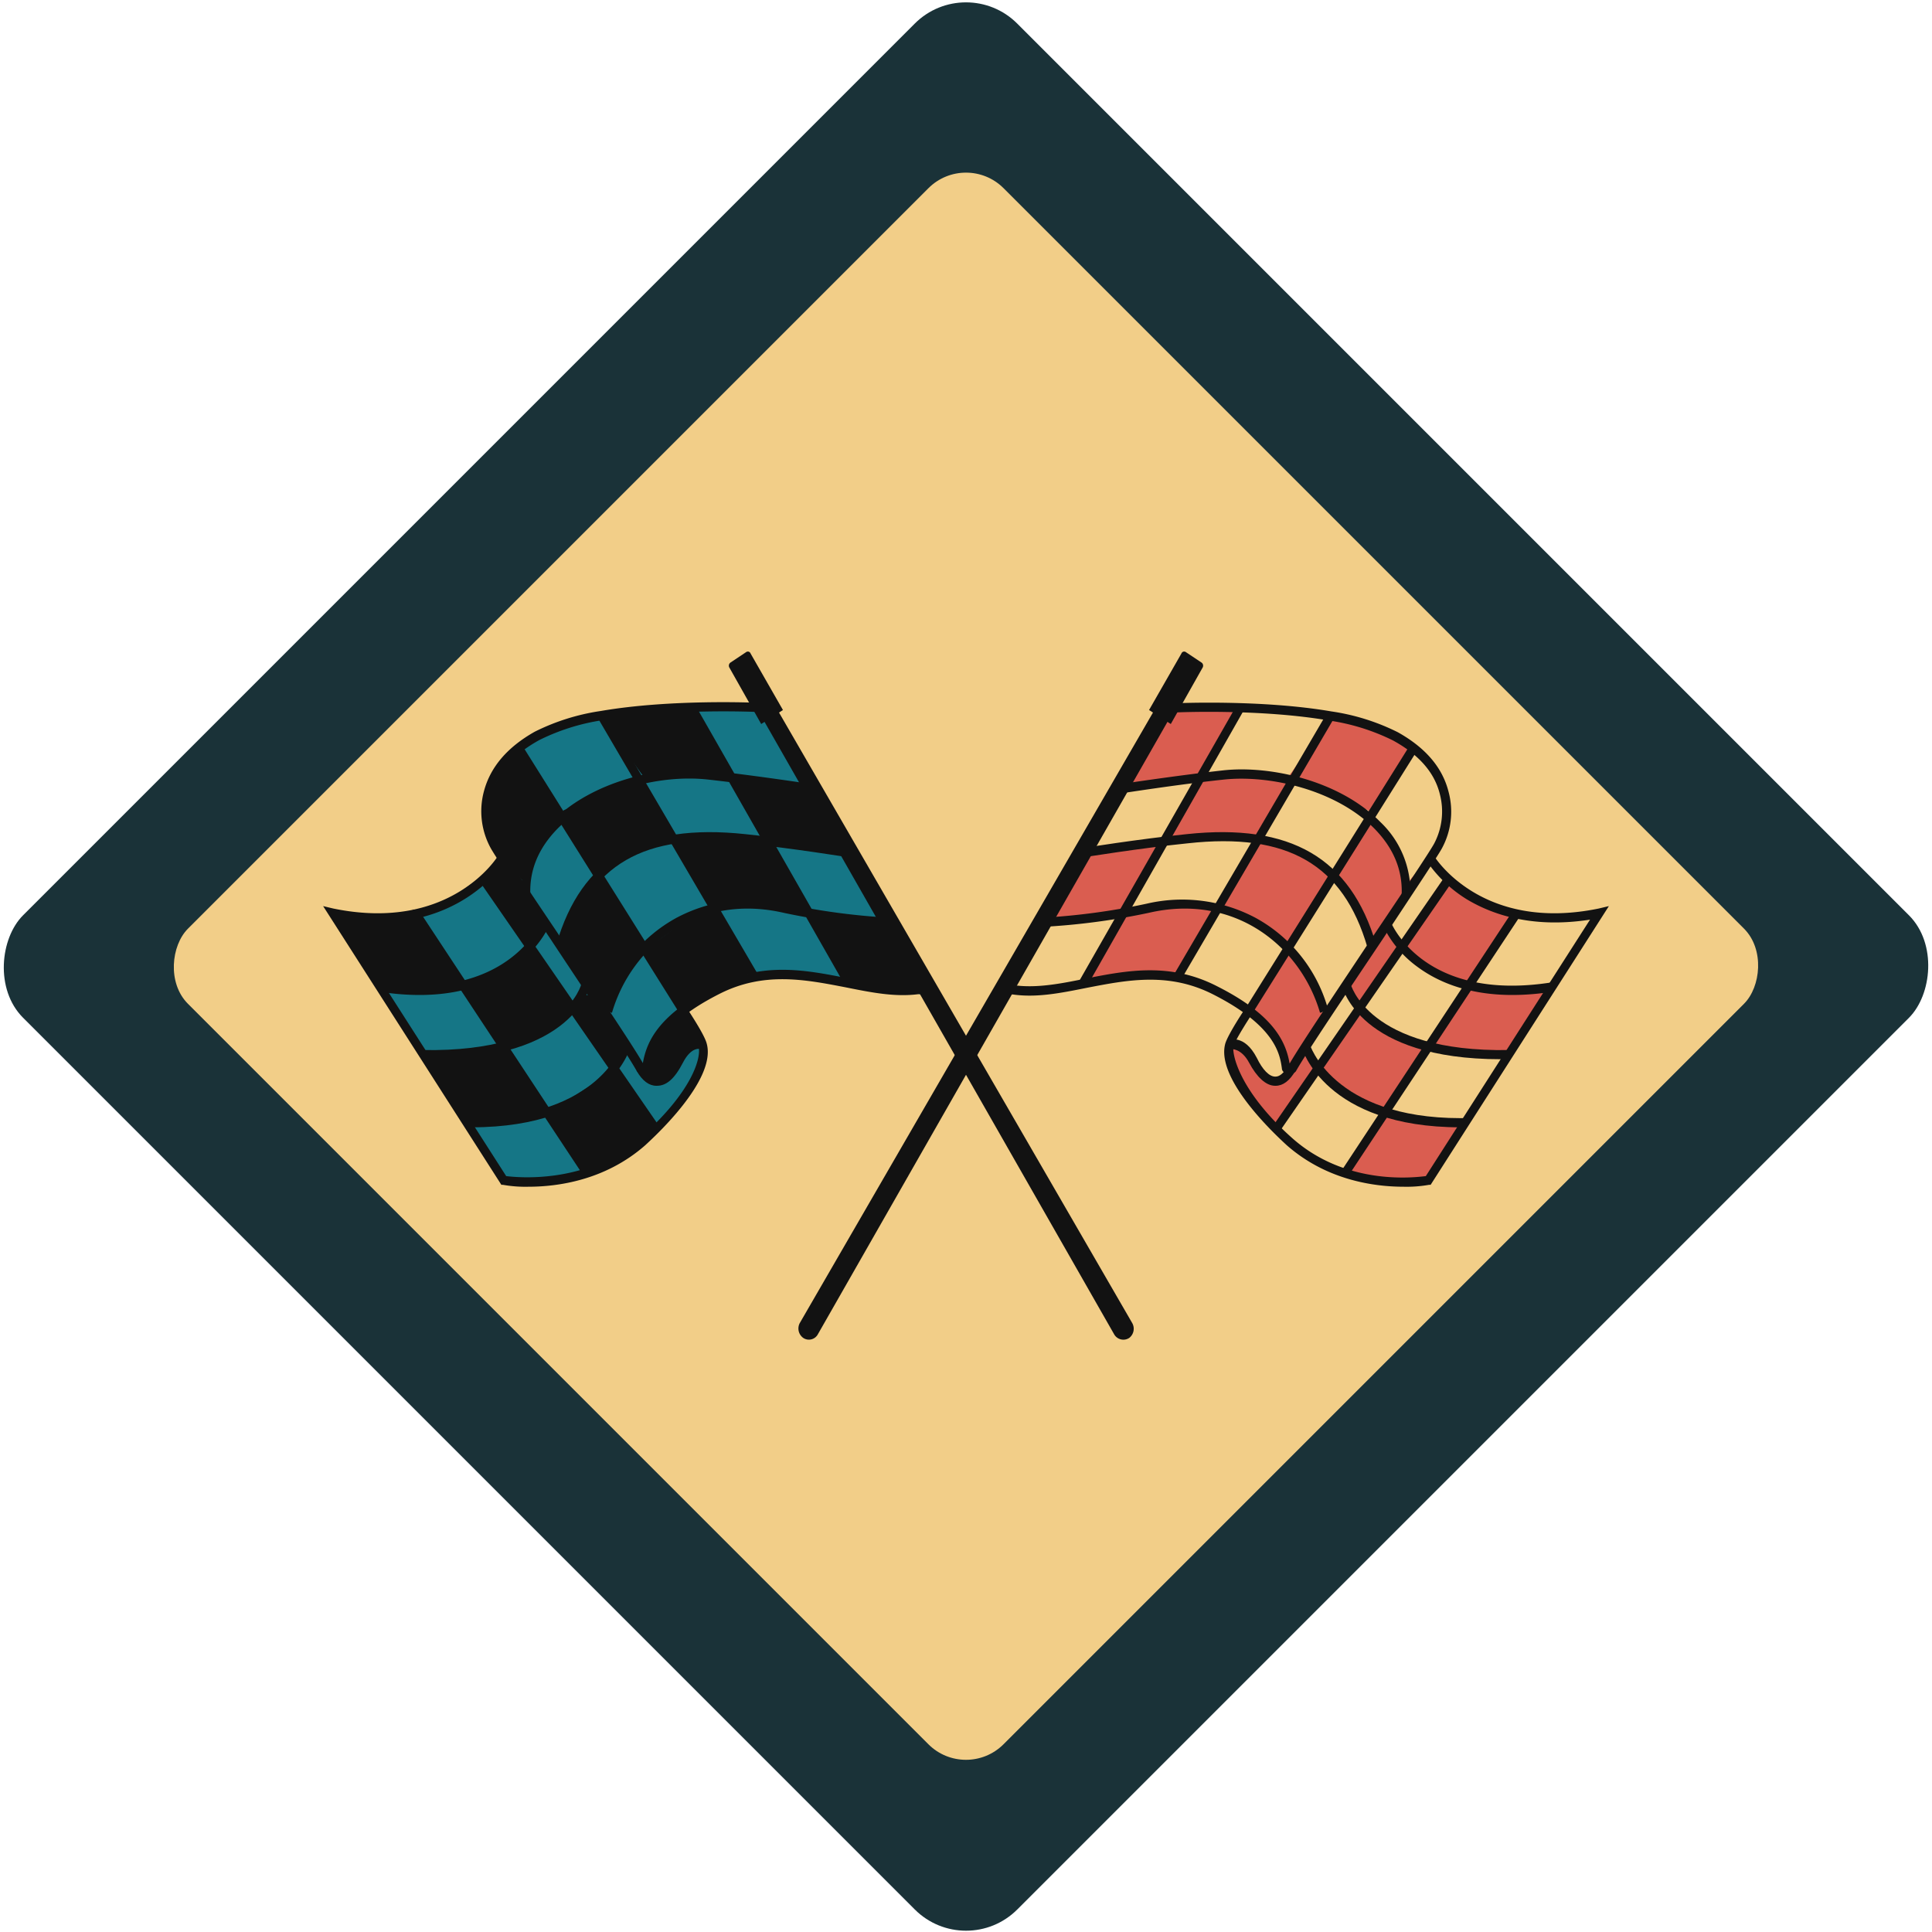 <?xml version="1.0" encoding="UTF-8"?> <svg xmlns="http://www.w3.org/2000/svg" viewBox="0 0 400 400"> <defs> <style>.a{fill:#1a3238;}.b{fill:#f2ce88;}.c{fill:#da5d50;}.d{fill:#121212;}.e{fill:#157686;}</style> </defs> <title>Монтажная область 215 копия 25</title> <rect class="a" x="54.5" y="54.5" width="291.1" height="291.09" rx="15" transform="translate(200 -82.8) rotate(45)"></rect> <rect class="b" x="80.6" y="80.6" width="238.8" height="238.81" rx="11" transform="translate(200 -82.8) rotate(45)"></rect> <path class="c" d="M207,206.6l35.8-60.7s34.4.4,42.1,4.7,14.5,9.1,14.4,14.8-4.6,11.2-2.1,13.8l13.4,9.8,20.1.7-35,54.7s-14,2.6-21.7-3-17.7-15.5-19.2-21.4,3.8-10.8,3.8-10.8-10.5-8.7-20.5-7.4-14.8,2.8-20.7,3A37.1,37.1,0,0,0,207,206.6Z"></path> <path class="b" d="M313.6,189.6l-9.9,14c5.4,2.2,11.4,1.6,17.1,1a2.4,2.4,0,0,0,1.2-.3,2.7,2.7,0,0,0,.9-1.2c2.8-4.7,5.5-9.4,8.2-14.1a31.7,31.7,0,0,1-17.8.2l1.3-1"></path> <path class="b" d="M286.4,230.6c4.8,1.7,9.9,1.8,14.9,1.9a3.6,3.6,0,0,0,1.8-.3,4.9,4.9,0,0,0,1.5-1.7l7.4-12.4c-.4.8-5.4.2-6.3.2a46.3,46.3,0,0,1-6.5-1c-1.6-.4-2.8-1.1-4,.3a43.1,43.1,0,0,0-3.9,5.6C289.6,225.6,288,228.1,286.4,230.6Z"></path> <path class="b" d="M282.2,207.2l-1,1.8,8.8-12.3a.4.4,0,0,0,.1-.3c-.1-.1-.3.1-.2.1,4.8,2,9,6.2,13.9,7.6a68.1,68.1,0,0,1-8.3,12.3,1.8,1.8,0,0,1-.7.5,1,1,0,0,1-.9-.2,42.4,42.4,0,0,1-11.5-6.9,2.7,2.7,0,0,1-1-1.1C281.2,208.3,281.9,207.6,282.2,207.2Z"></path> <path class="b" d="M290.6,194.7c-.2.4-.6.8-1,.7s-.5-.2-.7-.5a5.9,5.9,0,0,1-1.4-2.3,2.5,2.5,0,0,1-.2-1.5,3.4,3.4,0,0,1,.6-1.2c2.6-4,5.4-7.9,8.2-11.9l.2-.2c.2-.1.4.2.5.4s2.6,2.9,2.6,3.9-1.9,3.1-2.6,4C294.8,189,292.7,191.8,290.6,194.7Z"></path> <path class="b" d="M273.5,221.1l-2.6-2.5a1.6,1.6,0,0,1-.6-.8,2,2,0,0,1,.1-1.1,22.6,22.6,0,0,1,3.4-5.6c1-1.3,2.5-4.5,4.1-5s3.1,1.3,3.3,2.6-2.6,5-3.4,6.3S275,219.1,273.5,221.1Z"></path> <path class="b" d="M265.9,231c-.7,1-1.4,2.2-.9,3.3a2.2,2.2,0,0,0,.9,1,53.3,53.3,0,0,0,10.7,7l.6.2a.9.9,0,0,0,.7-.3,14.9,14.9,0,0,0,4.3-4.7,34.9,34.9,0,0,0,4-6.7.7.7,0,0,0,.1-.6l-.3-.3c-4.1-2.4-8-5-12-7.6-1.8-1.1-2.6,1.2-3.7,2.7Z"></path> <path class="b" d="M260.3,220.4a19.4,19.4,0,0,0,1.5,2.4,3.4,3.4,0,0,0,4.8-.2,1.1,1.1,0,0,0,.3-.6,1.1,1.1,0,0,0-.1-.8,27.8,27.8,0,0,0-6.7-10.9,1.9,1.9,0,0,0-1.2-.7,1.9,1.9,0,0,0-1.2,1c-.9,1.2-2.6,3.6-1.5,5.1s1.3,1.1,1.9,1.7A12.9,12.9,0,0,1,260.3,220.4Z"></path> <path class="b" d="M275.9,181.9c-3,4.3-5.8,8.6-8.5,13-.1.3-.3.5-.3.8a2,2,0,0,0,.6,1.2,19.6,19.6,0,0,1,4.9,8.2,19.3,19.3,0,0,0,1.5,5.2l8-11.6a8.6,8.6,0,0,0,1.3-2.3c.9-2.5-.3-5.3-1.5-7.7s-2.4-4.8-4.4-6.2a7.8,7.8,0,0,1-1.5-1,1.8,1.8,0,0,1-.5-1.7"></path> <path class="b" d="M290.3,158.6,284,169a15.6,15.6,0,0,1,6.4,15.1c1.8-2.4,4-4.6,5.7-7.1a14.3,14.3,0,0,0,3-8.7,20.5,20.5,0,0,0-2-6.8,17.6,17.6,0,0,0-2.1-3.8c-.4-.6-2.1-2.5-3-2.2S290.7,157.9,290.3,158.6Z"></path> <path class="b" d="M260.6,173.9a31,31,0,0,1,13.4,6.2c.4.4.9.8,1.4.7s1.1-.6,1.5-1.1a104.2,104.2,0,0,0,6.1-10.1,2.5,2.5,0,0,0,.4-1.7c-.2-.4-1.9-.5-2.2-.8-3.5-2.5-6.2-4.3-10.4-5.1s-4.5,1.8-6.3,4.7S261.8,171.4,260.6,173.9Z"></path> <path class="b" d="M250.2,157.3a11,11,0,0,0-1.6,3.7,27.7,27.7,0,0,1,18,0,151.3,151.3,0,0,0,8.8-13.2c-.1.2-4.8-.9-5.4-1a56.3,56.3,0,0,0-5.8-.3,36.4,36.4,0,0,0-5.7.4,4.4,4.4,0,0,0-2.3.6,17.5,17.5,0,0,0-1.8,2.9Z"></path> <path class="b" d="M232.8,162.6l-6.1,9.4a10.9,10.9,0,0,0-1.9,4.1,60.7,60.7,0,0,0,15.8-2.1,81.4,81.4,0,0,0,8.2-13.7l-10.2,2.2-4.8,1.2"></path> <path class="b" d="M208.4,205a51.9,51.9,0,0,0,14.2-1.4,2.8,2.8,0,0,0,1.6-.6,4.5,4.5,0,0,0,1-1.3c2.4-4,4.7-8.1,7-12.1-.3.5-5.5.2-6.3.3l-6.5.8c-1.7.2-2.5.2-3.5,1.7l-4,5.7A22.5,22.5,0,0,0,208.4,205Z"></path> <path class="b" d="M234.2,186.4a2.2,2.2,0,0,0-.3,1.9,1.9,1.9,0,0,0,1.8.7c5.1-.4,10.2-2.8,15-1.2a1.6,1.6,0,0,0,1,.1c.3-.1.5-.5.7-.8,3-4.5,5.8-9.1,8.5-13.8a3,3,0,0,0-2.3-.4l-13,1.3a11.1,11.1,0,0,0-4.4.8c-1,.5-1.3,1.5-1.8,2.4C237.6,180.4,235.8,183.4,234.2,186.4Z"></path> <path class="b" d="M244.7,201.6l-.4.7,7.2-12.6a2.7,2.7,0,0,1,2.8-1.5,6.8,6.8,0,0,1,3.1,1.7l8.3,6.3.4.3a2,2,0,0,1-.1,1.1,41.7,41.7,0,0,1-7.7,11.7C254.6,206.1,249.4,202.7,244.7,201.6Z"></path> <path class="d" d="M267,222.3h-.5c-.9-.2-1.1-.8-1.1-1.1-.4-2.8-1.2-8.7-14.2-15.3-9.2-4.7-17.8-3-26.1-1.4-5.5,1.1-10.8,2.2-16,1.3l.3-1.9c4.9.8,10-.2,15.4-1.3,8.6-1.7,17.5-3.4,27.2,1.6,11.5,5.8,14.2,11.3,15,16,2.5-4.3,10.6-16.3,17.7-27,5.8-8.6,11.2-16.7,12.2-18.5a14.2,14.2,0,0,0,1.2-10.3c-1.1-4.5-4.4-8.2-9.7-11.1a44,44,0,0,0-13.1-4.1c-14.3-2.5-31.7-1.7-31.9-1.7v-1.9c.2,0,17.8-.8,32.3,1.7a45.2,45.2,0,0,1,13.7,4.3q8.6,4.8,10.5,12.3a15.9,15.9,0,0,1-1.4,11.8c-1,1.8-6.2,9.6-12.2,18.7-7.5,11.2-16,23.8-18,27.4A1.4,1.4,0,0,1,267,222.3Z"></path> <path class="d" d="M264.1,224.8H264c-1.9,0-3.8-1.8-5.4-4.8s-3.7-2.8-3.7-2.8l-.7-1.8c.2-.1,3.4-1.4,6,3.6,1.2,2.5,2.6,3.9,3.8,3.9h.1c.9,0,1.7-.8,2.6-2.2l1.5,1C267,223.8,265.6,224.8,264.1,224.8Z"></path> <path class="d" d="M313.1,206c-9.6,0-15.8-3-19.6-5.8a22.8,22.8,0,0,1-7.2-8.6l1.6-.8-.8.4.8-.4c.3.7,7.1,16.7,33.3,12.6l.3,1.9A51.8,51.8,0,0,1,313.1,206Z"></path> <path class="d" d="M310.7,219.3c-29.2,0-32.7-14.7-32.9-15.3l1.8-.4c0,.1,3.6,14.3,32.8,13.8v1.9Z"></path> <path class="d" d="M302.4,233.4c-28,0-32.8-16.1-33-16.8l1.7-.6c0,.2,4.8,15.5,31.3,15.5h1v1.9Z"></path> <polygon class="d" points="279.2 243.4 277.8 242.3 313.4 188.3 314.9 189.4 279.2 243.4"></polygon> <polygon class="d" points="264.9 234.3 263.5 233.2 299.2 181.4 300.7 182.5 264.9 234.3"></polygon> <path class="d" d="M290.6,245.7c-6,0-15.9-1.3-24.2-8.6-1.5-1.4-14.9-13.5-12.7-21.1.6-1.9,3.8-6.8,4.2-7.3l34-54.4,1.5,1.1-34.1,54.4c-.9,1.4-3.5,5.4-3.9,6.8s1,9.1,12.1,19,25.2,8.2,27.7,7.9l34-53.1c-12.2,1.9-20.5-1.2-25.5-4.2a27.5,27.5,0,0,1-8.3-7.9l1.5-1.1c.1.2,9.8,15.9,34.1,10.9l2.1-.5-36.9,57.7h-.3A26.7,26.7,0,0,1,290.6,245.7Z"></path> <polygon class="d" points="244.6 202.7 243.1 201.7 274.7 147.7 276.2 148.7 244.6 202.7"></polygon> <polygon class="d" points="225.1 204.1 223.5 203 256.1 145.9 257.6 146.9 225.1 204.1"></polygon> <path class="d" d="M273.3,209.7c-3.9-13.5-17.4-24.9-35.5-20.7a142,142,0,0,1-21.9,2.9V190a139.6,139.6,0,0,0,21.5-2.9,32.4,32.4,0,0,1,22.5,2.9A31,31,0,0,1,275,209.1Z"></path> <path class="d" d="M283.1,196.1c-5-17.1-16.5-23.8-37.2-21.5-9.9,1-21.5,2.9-21.6,2.9l-.3-1.9c.1,0,11.8-1.9,21.7-2.9,21.5-2.3,33.9,4.9,39.2,22.8Z"></path> <path class="d" d="M292,185.2h-1.8c.2-5.1-1.7-9.6-5.6-13.6-8-8.1-21.7-11.2-31.2-10.2s-21.5,2.9-21.6,2.9l-.3-1.9c.1,0,11.8-1.8,21.7-2.9s24.3,2.2,32.6,10.7A19.9,19.9,0,0,1,292,185.2Z"></path> <path class="d" d="M238.9,147.2,165.6,273.9a2.4,2.4,0,0,0,.7,3.1h0a2.1,2.1,0,0,0,3-.7l72.5-127"></path> <path class="d" d="M248.8,137.2l-3.3-2.2a.6.6,0,0,0-.9.3L237.9,147l4.5,2.9,6.6-11.7A.8.8,0,0,0,248.8,137.2Z"></path> <path class="e" d="M193,206.6l-35.8-60.7s-34.4.4-42.1,4.7-14.5,9.1-14.4,14.8,4.6,11.2,2.1,13.8L89.4,189l-20.1.7,35,54.7s14,2.6,21.7-3,17.7-15.5,19.2-21.4-3.8-10.8-3.8-10.8,10.5-8.7,20.5-7.4,14.8,2.8,20.8,3A36.9,36.9,0,0,1,193,206.6Z"></path> <path class="d" d="M86.4,189.6l9.9,14c-5.4,2.2-11.4,1.6-17.1,1a2.4,2.4,0,0,1-1.2-.3,2.7,2.7,0,0,1-.9-1.2L68.9,189a31.7,31.7,0,0,0,17.8.2l-1.3-1"></path> <path class="d" d="M113.6,230.6c-4.8,1.7-9.9,1.8-14.9,1.9a3.6,3.6,0,0,1-1.8-.3,4.9,4.9,0,0,1-1.5-1.7L88,218.1c.4.8,5.4.2,6.3.2a46.3,46.3,0,0,0,6.5-1c1.6-.4,2.8-1.1,4,.3a43.1,43.1,0,0,1,3.9,5.6C110.4,225.6,112,228.1,113.6,230.6Z"></path> <path class="d" d="M117.8,207.2l1,1.8L110,196.7a.4.4,0,0,1-.1-.3c.1-.1.3.1.2.1-4.8,2-9,6.2-13.9,7.6a68.1,68.1,0,0,0,8.3,12.3,1.8,1.8,0,0,0,.7.5,1,1,0,0,0,.9-.2,42.4,42.4,0,0,0,11.5-6.9,2.7,2.7,0,0,0,1-1.1C118.8,208.3,118.1,207.6,117.8,207.2Z"></path> <path class="d" d="M109.4,194.7c.2.4.6.8,1,.7s.5-.2.7-.5a5.9,5.9,0,0,0,1.4-2.3,2.5,2.5,0,0,0,.2-1.5,3.4,3.4,0,0,0-.6-1.2c-2.6-4-5.4-7.9-8.2-11.9l-.2-.2c-.2-.1-.4.2-.5.4s-2.6,2.9-2.6,3.9,1.9,3.1,2.6,4C105.2,189,107.3,191.8,109.4,194.7Z"></path> <path class="d" d="M126.5,221.1l2.6-2.5a1.6,1.6,0,0,0,.6-.8,2,2,0,0,0-.1-1.1,22.6,22.6,0,0,0-3.4-5.6c-1-1.3-2.5-4.5-4.1-5s-3.1,1.3-3.3,2.6,2.6,5,3.4,6.3S125,219.1,126.5,221.1Z"></path> <path class="d" d="M134.1,231c.7,1,1.4,2.2.9,3.3a2.2,2.2,0,0,1-.9,1,53.3,53.3,0,0,1-10.7,7l-.6.2a.9.9,0,0,1-.7-.3,14.9,14.9,0,0,1-4.3-4.7,34.9,34.9,0,0,1-4-6.7.7.7,0,0,1-.1-.6l.3-.3c4.1-2.4,8-5,12-7.6,1.8-1.1,2.6,1.2,3.7,2.7Z"></path> <path class="d" d="M139.7,220.4a19.4,19.4,0,0,1-1.5,2.4,3.4,3.4,0,0,1-4.8-.2,1.1,1.1,0,0,1-.3-.6,1.1,1.1,0,0,1,.1-.8,27.8,27.8,0,0,1,6.7-10.9,1.9,1.9,0,0,1,1.2-.7,1.9,1.9,0,0,1,1.2,1c.9,1.2,2.6,3.6,1.5,5.1s-1.3,1.1-1.9,1.7A12.9,12.9,0,0,0,139.7,220.4Z"></path> <path class="d" d="M124.1,181.9c3,4.3,5.8,8.6,8.5,13,.1.3.3.5.3.8a2,2,0,0,1-.6,1.2,19.6,19.6,0,0,0-4.9,8.2,19.3,19.3,0,0,1-1.5,5.2l-8-11.6a8.6,8.6,0,0,1-1.3-2.3c-.9-2.5.3-5.3,1.5-7.7s2.4-4.8,4.4-6.2a7.8,7.8,0,0,0,1.5-1,1.8,1.8,0,0,0,.5-1.7"></path> <path class="d" d="M109.7,158.6,116,169a15.8,15.8,0,0,0-6.4,15.1c-1.8-2.4-4-4.6-5.7-7.1a14.3,14.3,0,0,1-3-8.7,20.5,20.5,0,0,1,2-6.8,17.6,17.6,0,0,1,2.1-3.8c.4-.6,2.1-2.5,3-2.2S109.3,157.9,109.7,158.6Z"></path> <path class="d" d="M139.4,173.9a31,31,0,0,0-13.4,6.2c-.4.4-.9.8-1.4.7s-1.1-.6-1.5-1.1a104.2,104.2,0,0,1-6.1-10.1,2.5,2.5,0,0,1-.4-1.7c.2-.4,1.9-.5,2.2-.8,3.5-2.5,6.2-4.3,10.4-5.1s4.5,1.8,6.3,4.7S138.2,171.4,139.4,173.9Z"></path> <path class="d" d="M149.8,157.3a11,11,0,0,1,1.6,3.7,27.8,27.8,0,0,0-18,0,151.3,151.3,0,0,1-8.8-13.2c.1.2,4.8-.9,5.4-1a56.3,56.3,0,0,1,5.8-.3,36.4,36.4,0,0,1,5.7.4,4.4,4.4,0,0,1,2.3.6,12.7,12.7,0,0,1,1.8,2.9Z"></path> <path class="d" d="M167.2,162.6l6.1,9.4a10.9,10.9,0,0,1,1.9,4.1,60.7,60.7,0,0,1-15.8-2.1,81.4,81.4,0,0,1-8.2-13.7l10.2,2.2,4.8,1.2"></path> <path class="d" d="M191.6,205a51.9,51.9,0,0,1-14.2-1.4,2.8,2.8,0,0,1-1.6-.6,4.5,4.5,0,0,1-1-1.3l-7-12.1c.3.5,5.5.2,6.3.3l6.5.8c1.7.2,2.5.2,3.5,1.7l4,5.7A22.5,22.5,0,0,1,191.6,205Z"></path> <path class="d" d="M165.8,186.4a2.2,2.2,0,0,1,.3,1.9,1.9,1.9,0,0,1-1.8.7c-5.1-.4-10.2-2.8-15-1.2a1.4,1.4,0,0,1-.9.1c-.4-.1-.6-.5-.8-.8-3-4.5-5.8-9.1-8.5-13.8a3,3,0,0,1,2.3-.4l13,1.3a11.1,11.1,0,0,1,4.4.8c1,.5,1.3,1.5,1.8,2.4C162.4,180.4,164.2,183.4,165.8,186.4Z"></path> <path class="d" d="M155.3,201.6l.4.7-7.2-12.6a2.7,2.7,0,0,0-2.8-1.5,6.8,6.8,0,0,0-3.1,1.7l-8.3,6.3-.4.3a2,2,0,0,0,.1,1.1,41.7,41.7,0,0,0,7.7,11.7C145.4,206.1,150.6,202.7,155.3,201.6Z"></path> <path class="d" d="M133,222.3a1.4,1.4,0,0,1-1.2-.6c-2-3.6-10.5-16.2-17.9-27.4-6.1-9.1-11.3-16.9-12.3-18.7a15.9,15.9,0,0,1-1.4-11.8q2-7.5,10.5-12.3a45.2,45.2,0,0,1,13.7-4.3c14.5-2.5,32.1-1.7,32.3-1.7v1.9c-.2,0-17.6-.8-31.9,1.7a44,44,0,0,0-13.1,4.1c-5.3,2.9-8.6,6.6-9.7,11.1a14.2,14.2,0,0,0,1.2,10.3c1,1.8,6.4,9.9,12.2,18.5,7.1,10.7,15.2,22.7,17.7,27,.8-4.7,3.5-10.2,15-16,9.7-5,18.6-3.3,27.2-1.6,5.4,1.1,10.5,2.1,15.4,1.3l.3,1.9c-5.2.9-10.5-.2-16-1.3-8.3-1.6-16.9-3.3-26.1,1.4-13,6.6-13.8,12.5-14.2,15.3,0,.3-.2.9-1.1,1.1Z"></path> <path class="d" d="M135.9,224.8c-1.5,0-2.9-1-4.1-3.1l1.5-1c.9,1.5,1.8,2.2,2.7,2.2s2.6-1.4,3.8-3.9c2.6-5,5.8-3.7,6-3.6l-.7,1.8s-1.9-.7-3.7,2.8-3.5,4.8-5.4,4.8Z"></path> <path class="d" d="M86.9,206a50.9,50.9,0,0,1-8.4-.7l.3-1.9c26.3,4.1,33.2-12.4,33.3-12.6l1.6.8C113.7,191.7,107.7,206,86.9,206Z"></path> <path class="d" d="M89.3,219.3H87.6v-1.9c29.3.5,32.8-13.7,32.8-13.8l1.8.4C122,204.6,118.5,219.3,89.3,219.3Z"></path> <path class="d" d="M97.6,233.4h-1v-1.9h1c26.7,0,31.3-15.3,31.3-15.5l1.7.6C130.4,217.3,125.6,233.4,97.6,233.4Z"></path> <polygon class="d" points="120.8 243.4 85.1 189.4 86.6 188.3 122.2 242.3 120.8 243.4"></polygon> <polygon class="d" points="135.1 234.3 99.3 182.5 100.8 181.4 136.5 233.2 135.1 234.3"></polygon> <path class="d" d="M109.4,245.7a26.7,26.7,0,0,1-5.3-.4h-.3L66.9,187.6l2.1.5c24.3,5,34-10.7,34.1-10.9l1.5,1.1c-.1.1-9.8,16-33.8,12.1l34,53.1c2.5.3,16.8,1.7,27.7-7.9s12.8-16.8,12.1-19-3-5.4-3.9-6.8l-34.1-54.4,1.5-1.1,34.1,54.4c.3.5,3.6,5.4,4.1,7.3,2.2,7.6-11.2,19.7-12.7,21.1C125.3,244.4,115.4,245.7,109.4,245.7Z"></path> <polygon class="d" points="155.4 202.7 123.8 148.7 125.3 147.7 156.9 201.7 155.4 202.7"></polygon> <polygon class="d" points="175 204.1 142.4 146.9 143.9 145.9 176.5 203 175 204.1"></polygon> <path class="d" d="M126.7,209.7l-1.7-.6A31,31,0,0,1,140.1,190a32.4,32.4,0,0,1,22.5-2.9,138.7,138.7,0,0,0,21.6,2.9v1.9a142,142,0,0,1-21.9-2.9C144.1,184.8,130.6,196.2,126.7,209.7Z"></path> <path class="d" d="M116.9,196.1l-1.7-.6c5.2-17.9,17.6-25.1,39.1-22.8,9.9,1,21.6,2.9,21.7,2.9l-.3,1.9c-.1,0-11.7-1.9-21.6-2.9C133.4,172.3,121.9,179,116.9,196.1Z"></path> <path class="d" d="M108,185.2a19.9,19.9,0,0,1,6.2-15c8.3-8.5,22.7-11.8,32.6-10.7s21.6,2.9,21.7,2.9l-.3,1.9c-.1,0-11.7-1.8-21.6-2.9s-23.2,2.1-31.2,10.2c-3.9,4-5.8,8.5-5.6,13.6Z"></path> <path class="d" d="M161.1,147.2l73.3,126.7a2.4,2.4,0,0,1-.6,3.1h0a2.2,2.2,0,0,1-3.1-.7l-72.5-127"></path> <path class="d" d="M151.2,137.2l3.3-2.2a.6.6,0,0,1,.9.3l6.7,11.7-4.5,2.9L151,138.2A.8.8,0,0,1,151.2,137.2Z"></path> </svg> 